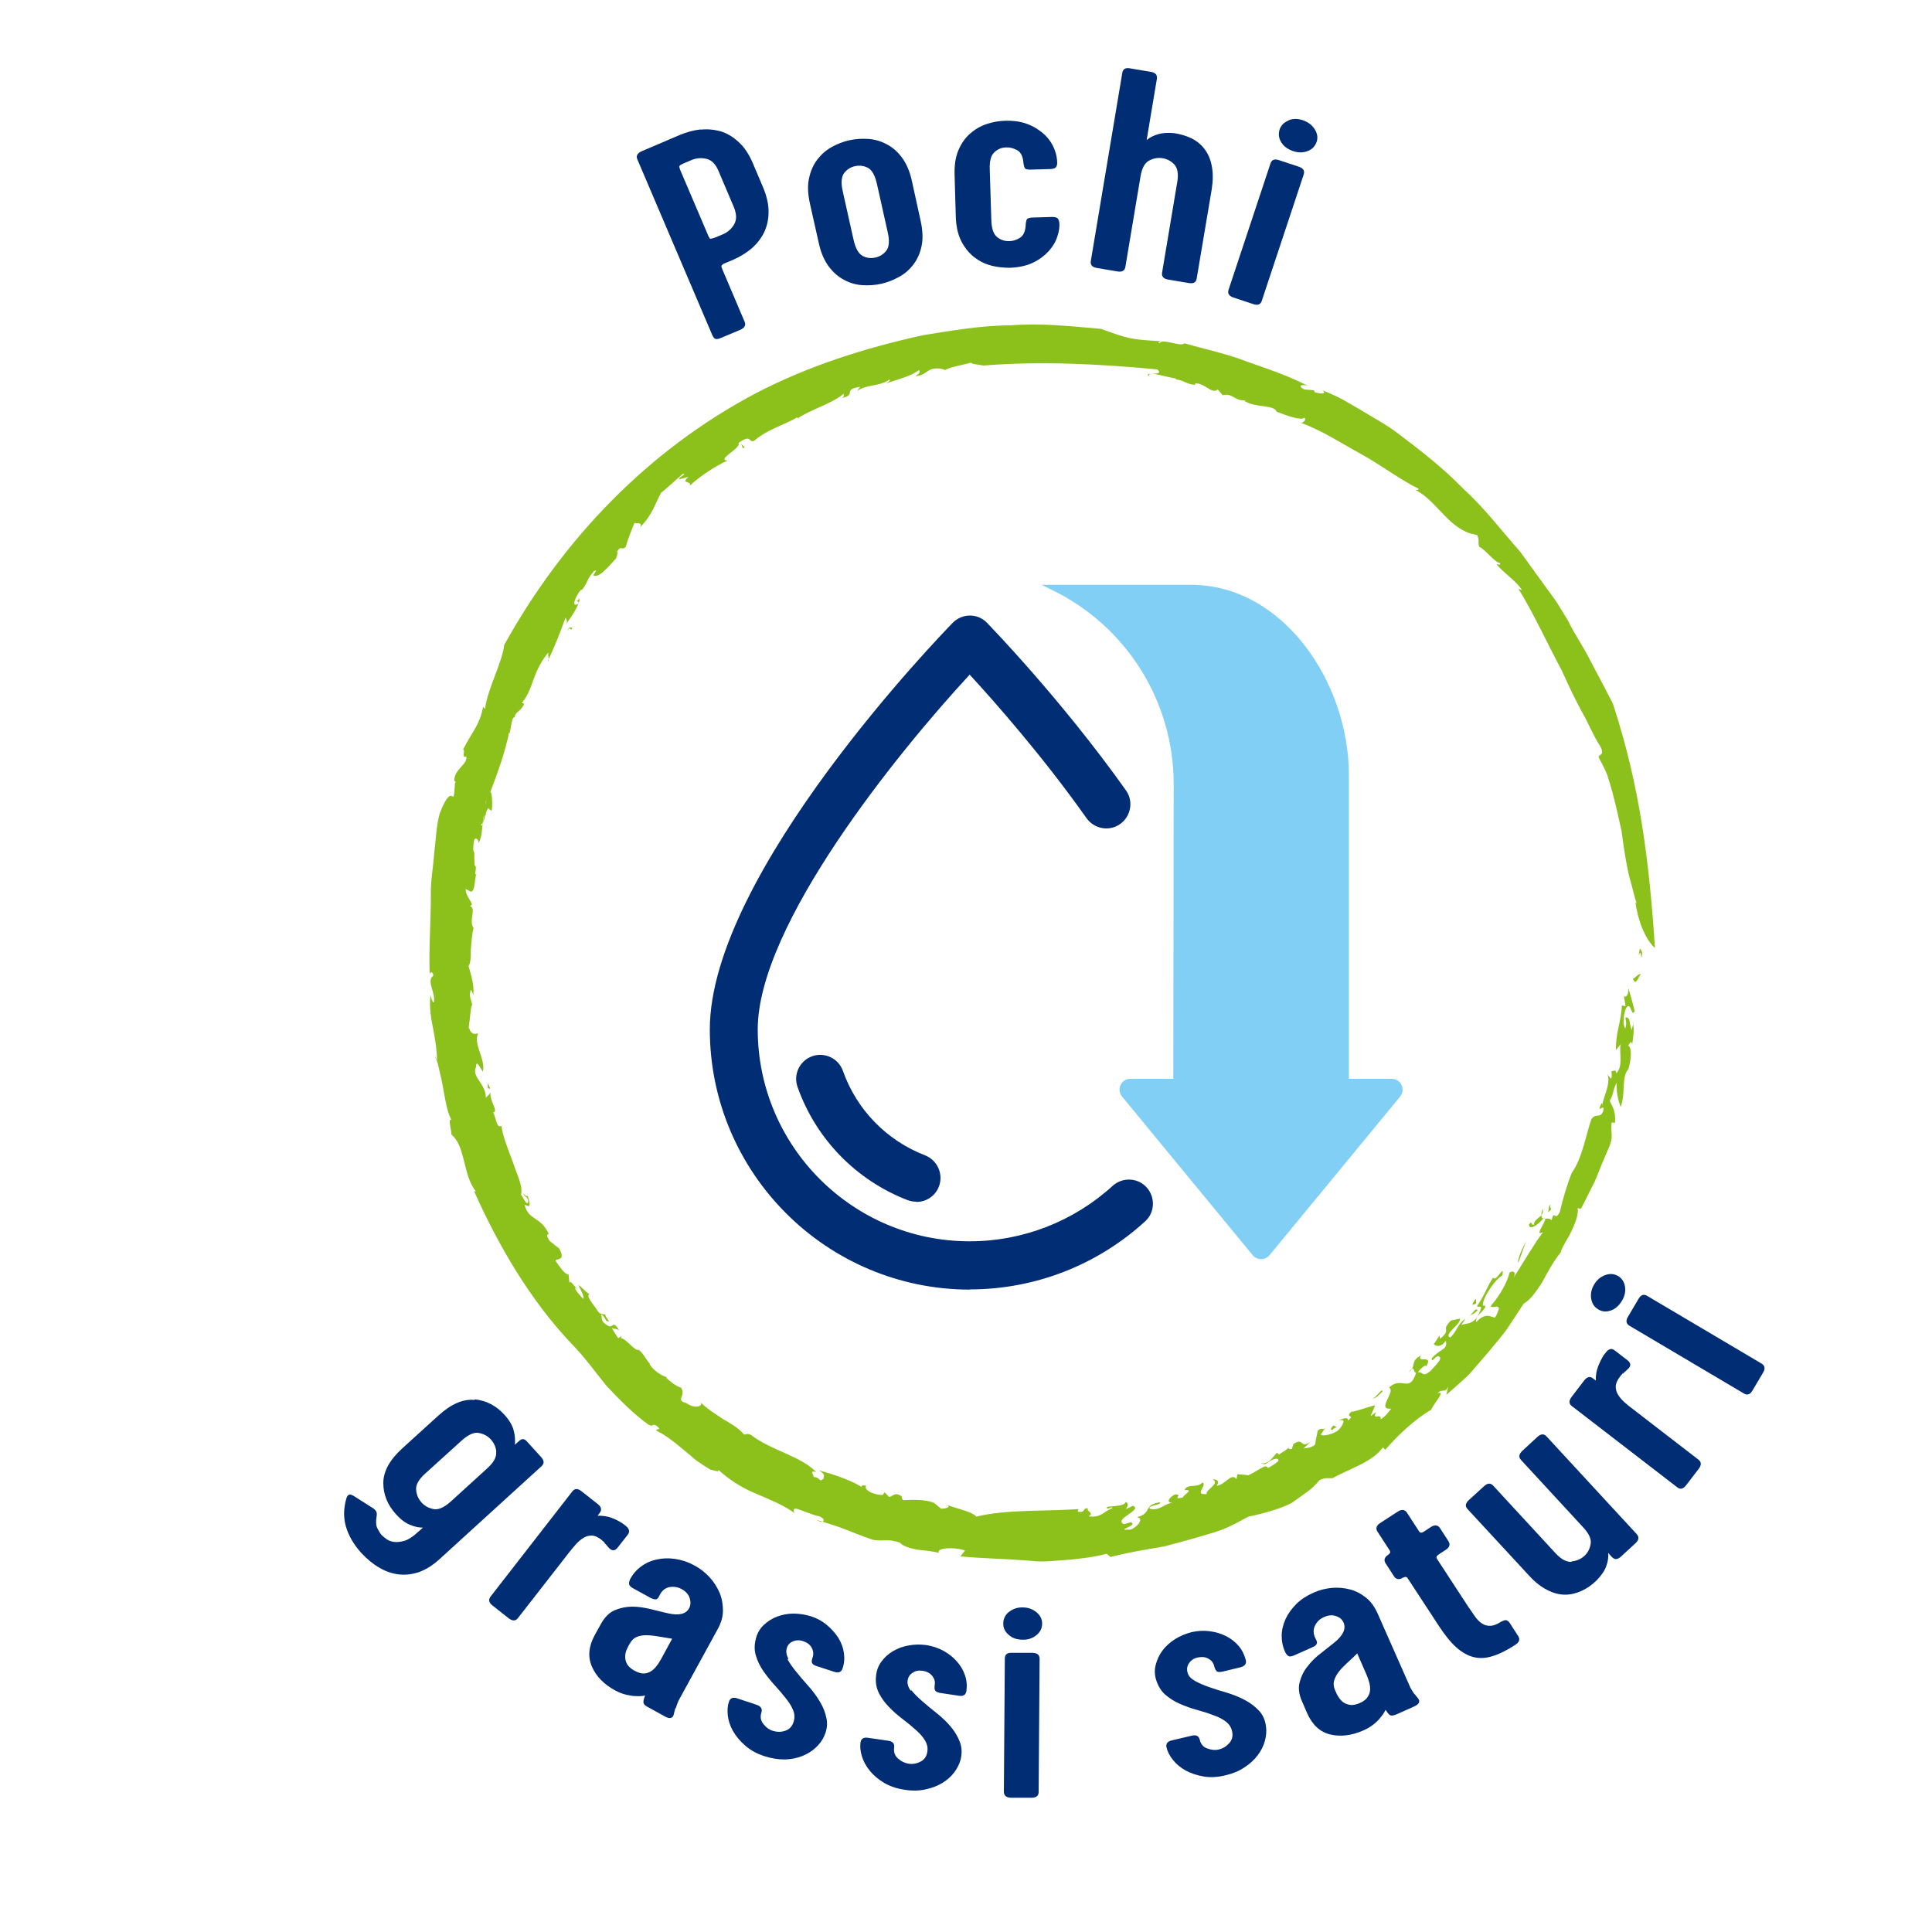 <?xml version="1.0" encoding="UTF-8"?> <svg xmlns="http://www.w3.org/2000/svg" id="Livello_1" data-name="Livello 1" viewBox="0 0 100 100"><defs><style> .cls-1 { fill: #81cff4; } .cls-1, .cls-2, .cls-3 { stroke-width: 0px; } .cls-2 { fill: #8cc11b; } .cls-3 { fill: #002d74; } </style></defs><g><path class="cls-3" d="M36.27,6.71c.36-.04.71,0,1.04.09.33.1.64.29.93.56.29.26.54.64.74,1.12l.51,1.2c.2.48.3.91.29,1.31,0,.39-.09.75-.24,1.06-.16.31-.37.58-.65.82-.28.23-.59.42-.93.57l-.5.21c-.08.05-.12.09-.12.13,0,.04.03.11.07.21l1.13,2.66c.08.18,0,.32-.22.42l-1,.42c-.13.06-.23.07-.29.05-.06-.02-.11-.08-.16-.19l-3.88-9.1c-.08-.18,0-.32.22-.42l1.99-.85c.34-.14.69-.24,1.06-.28ZM36.77,12.36s.14-.02.31-.09l.33-.14c.26-.11.45-.28.59-.52.14-.24.13-.54-.02-.9l-.79-1.86c-.15-.36-.36-.57-.63-.63-.27-.06-.53-.04-.78.07l-.33.14c-.17.07-.26.12-.28.16-.02.03,0,.12.06.26l1.4,3.28c.06.15.11.23.15.24Z"></path><path class="cls-3" d="M47.7,12.74c-.08.38-.23.7-.43.96-.21.27-.45.48-.75.64-.29.16-.6.28-.91.35-.32.07-.64.09-.97.07-.33-.02-.65-.11-.94-.27-.3-.15-.56-.38-.8-.69-.23-.31-.41-.71-.52-1.22l-.46-2.05c-.11-.51-.13-.95-.04-1.32.08-.38.23-.7.43-.96.21-.27.45-.48.74-.64.29-.16.59-.28.91-.35.32-.07.64-.09.97-.07.33.02.65.11.95.27.3.15.57.38.8.69.23.31.41.71.52,1.22l.45,2.05c.11.51.13.95.05,1.32ZM44.93,8.69c-.21-.11-.43-.14-.67-.09-.24.05-.42.17-.57.36-.14.19-.17.51-.07.94l.56,2.51c.1.44.25.71.46.83s.43.14.67.09c.23-.05.42-.17.57-.36.14-.19.17-.51.07-.94l-.56-2.51c-.1-.44-.25-.71-.46-.83Z"></path><path class="cls-3" d="M51.29,13.74c-.32-.08-.61-.23-.88-.44-.26-.21-.48-.48-.66-.83-.17-.34-.27-.78-.28-1.3l-.06-2.09c-.02-.52.05-.96.2-1.31.15-.35.35-.64.61-.86.25-.22.54-.39.85-.49.32-.11.64-.16.96-.17.47-.01.87.05,1.22.2.34.14.62.33.85.55.22.22.38.47.48.73.1.26.14.5.14.71,0,.11-.04.19-.08.23-.05.05-.14.07-.27.08l-1.03.03c-.17,0-.27-.02-.3-.09-.03-.06-.06-.16-.07-.29-.03-.32-.14-.53-.33-.63s-.37-.15-.55-.14c-.24,0-.45.09-.62.25-.18.16-.26.46-.24.91l.08,2.58c.01.45.11.75.3.9.18.15.4.22.64.21.18,0,.36-.06.54-.17.18-.11.28-.33.3-.65,0-.13.03-.23.05-.29.03-.07.13-.1.29-.11l1.03-.03c.13,0,.22.02.27.06s.08.12.1.23c.02.21-.01.45-.1.71-.08.27-.23.52-.44.76-.21.23-.48.44-.81.6s-.73.25-1.2.27c-.32,0-.65-.03-.97-.11Z"></path><path class="cls-3" d="M60.8,8.53c-.18-.19-.38-.3-.62-.34-.24-.04-.47,0-.7.12-.23.12-.38.4-.45.84l-.78,4.66c-.03.2-.17.28-.41.24l-1.07-.18c-.24-.04-.34-.16-.31-.36l1.63-9.74c.03-.2.17-.28.41-.23l1.07.18c.24.04.34.16.31.36l-.53,3.17c.15-.13.35-.23.58-.3s.51-.09.83-.06c.34.05.64.14.91.27.28.14.5.32.68.56s.31.53.37.87c.07.35.07.75,0,1.2l-.78,4.63c-.03.2-.17.27-.41.23l-1.07-.18c-.24-.04-.34-.16-.31-.36l.78-4.66c.08-.44.02-.76-.15-.94Z"></path><path class="cls-3" d="M63.59,15l2.17-6.54c.06-.19.21-.25.44-.17l1.03.34c.23.08.31.21.25.4l-2.17,6.54c-.06.19-.21.25-.44.17l-1.03-.34c-.23-.08-.31-.21-.25-.4ZM66.69,6.23c.23-.1.49-.1.76,0,.26.09.46.24.6.46.14.22.17.44.1.65-.08.23-.23.39-.47.48-.24.09-.49.09-.75,0-.27-.09-.48-.24-.61-.45-.13-.21-.16-.43-.09-.66.07-.22.23-.38.46-.47Z"></path></g><g><path class="cls-3" d="M24.57,72.43c.6.06,1.12.33,1.55.81.25.28.41.55.47.81.07.26.08.51.06.73l.21-.19c.08-.07.15-.11.22-.1.07,0,.15.06.24.17l.69.76c.16.18.17.33.02.47l-5.3,4.83c-.34.31-.69.52-1.04.65-.36.12-.71.16-1.05.12-.35-.04-.69-.16-1.01-.35-.33-.19-.63-.44-.92-.75-.4-.44-.66-.89-.8-1.36-.14-.47-.13-.96.02-1.48.03-.09.07-.15.12-.18.05-.03.14-.01.26.06l.96.61c.1.06.16.12.2.19.04.07.04.16.02.28-.04.25-.03.45.04.59.07.14.14.26.22.35.06.06.14.13.25.21.11.08.24.13.4.15.15.02.33,0,.54-.06.2-.06.43-.21.68-.44l.27-.24c-.22,0-.44-.05-.68-.15-.24-.1-.48-.28-.71-.54-.44-.48-.66-1.02-.66-1.62,0-.6.33-1.2.99-1.8l1.86-1.69c.66-.6,1.28-.87,1.88-.81ZM25.69,75.16c-.02-.26-.12-.47-.28-.65-.16-.18-.37-.29-.62-.34s-.54.08-.88.38l-1.91,1.73c-.33.3-.49.58-.46.84.02.26.12.47.28.65s.37.29.62.34c.25.05.54-.08.88-.38l1.9-1.73c.33-.3.49-.58.46-.84Z"></path><path class="cls-3" d="M31.3,79.85c-.06-.05-.12-.11-.18-.16-.18-.14-.35-.21-.5-.21-.15,0-.29.04-.42.12-.13.08-.26.19-.38.32-.12.13-.24.28-.36.43l-2.65,3.4c-.12.16-.28.16-.47.02l-.85-.67c-.19-.15-.22-.3-.1-.46l4.23-5.44c.12-.16.28-.17.47-.02l.85.67c.19.15.22.3.1.46l-.11.14c.27,0,.51.03.74.12s.42.19.58.3l.14.11c.19.15.22.3.1.46l-.51.65c-.15.2-.31.2-.47.02-.1-.11-.17-.2-.23-.25Z"></path><path class="cls-3" d="M34.95,88.43c-.03.12-.06.23-.08.32-.05.2-.21.23-.46.09l-.89-.49c-.12-.06-.19-.13-.21-.2-.02-.07,0-.2.08-.39-.15.03-.31.04-.47.03-.15,0-.32-.03-.51-.07-.19-.05-.38-.12-.58-.23-.57-.31-.97-.72-1.19-1.22s-.18-1.04.14-1.63l.32-.58c.2-.36.44-.6.73-.72.29-.12.59-.18.9-.18s.63.05.96.13c.32.08.63.16.91.22.55.12.91.03,1.07-.27.08-.15.09-.32.03-.52-.07-.2-.2-.35-.42-.47-.2-.11-.42-.14-.64-.1-.23.05-.4.2-.52.46-.04.1-.1.16-.17.17-.07.01-.17-.02-.29-.08l-.89-.49c-.12-.06-.18-.13-.2-.19-.02-.06-.01-.14.03-.25.14-.28.33-.5.57-.68.24-.18.52-.31.82-.37.3-.07.62-.08.96-.03.34.05.67.16,1,.34.29.16.55.36.78.61.22.24.39.51.52.81.12.29.17.6.17.92s-.1.64-.27.95l-2.02,3.69c-.07.15-.11.28-.15.4ZM33.31,86.62c.13,0,.25-.04.36-.1.11-.06.21-.16.3-.27.09-.11.17-.24.25-.38l.57-1.05c-.25-.04-.5-.08-.73-.12-.23-.04-.44-.06-.62-.06-.19,0-.35.03-.49.09-.14.06-.26.17-.35.34l-.06.1c-.03.05-.06.13-.11.23-.04.1-.07.21-.07.34,0,.12.02.25.09.38.07.13.2.25.4.36.17.09.32.14.45.14Z"></path><path class="cls-3" d="M40.76,85.88c.11.2.26.42.46.66.19.24.4.48.63.74.23.25.42.52.59.8s.28.57.34.87c.06.3.02.6-.12.91-.09.21-.24.41-.43.59-.19.18-.43.33-.7.44-.28.11-.58.17-.91.18-.33,0-.68-.05-1.05-.17-.4-.13-.73-.31-1-.55-.27-.23-.47-.48-.63-.75-.15-.27-.24-.54-.27-.81-.03-.27-.01-.51.06-.71.06-.19.21-.25.44-.17l.99.33c.23.08.31.21.25.4-.07.22-.04.41.1.59.14.18.3.3.5.36.2.06.4.07.61,0,.21-.06.36-.2.44-.42s.08-.42,0-.63c-.08-.21-.21-.42-.39-.64-.17-.22-.37-.45-.57-.67-.21-.23-.4-.47-.58-.72-.17-.25-.31-.52-.39-.8-.09-.27-.09-.57-.01-.88.07-.28.2-.52.4-.71s.43-.34.69-.44.55-.16.86-.16c.31,0,.61.05.91.14.31.1.58.25.82.45.24.2.43.42.59.66.15.24.25.51.29.78.04.28.02.55-.07.81-.06.19-.21.25-.44.17l-.89-.29c-.13-.04-.21-.09-.24-.15-.04-.06-.03-.16.02-.3.06-.18.04-.35-.05-.51-.09-.16-.24-.27-.43-.33-.19-.07-.37-.06-.53,0-.16.07-.27.18-.32.34-.06.18-.03.37.08.57Z"></path><path class="cls-3" d="M47.17,87.48c.14.18.33.37.56.57.23.2.48.41.75.62.26.21.51.44.72.69.21.25.37.51.48.8.11.28.12.59.04.92-.06.22-.17.44-.33.66-.16.21-.37.4-.62.55-.25.15-.54.26-.87.33-.32.07-.68.08-1.06.02-.42-.06-.77-.18-1.08-.36-.3-.18-.55-.39-.74-.63-.2-.24-.33-.49-.41-.75-.08-.26-.1-.5-.07-.71.03-.2.16-.28.4-.24l1.03.15c.24.03.34.15.31.35-.03.23.03.42.2.57.17.15.35.24.55.27s.4,0,.6-.1c.2-.1.32-.26.36-.48.05-.23,0-.43-.11-.62s-.28-.38-.49-.56c-.21-.19-.44-.38-.68-.56-.25-.19-.48-.39-.69-.61-.22-.22-.39-.46-.52-.71-.13-.26-.19-.54-.16-.86.02-.29.11-.55.27-.77.16-.22.36-.41.6-.55.24-.14.51-.25.82-.3.31-.06.61-.06.92-.02.32.05.62.15.89.3.27.15.5.33.69.55.19.21.33.45.42.72.09.27.11.54.07.81-.03.2-.16.28-.4.24l-.93-.14c-.13-.02-.22-.05-.27-.11-.05-.05-.06-.15-.04-.3.03-.19-.02-.35-.14-.49-.12-.14-.28-.22-.48-.25-.2-.03-.38,0-.52.1-.15.09-.23.22-.26.39-.03.19.03.37.17.55Z"></path><path class="cls-3" d="M52.22,83.44c.19-.16.44-.25.72-.24.28,0,.51.09.71.25.2.17.29.36.29.59,0,.24-.1.44-.3.6-.2.16-.44.24-.71.23-.29,0-.53-.08-.72-.25-.19-.16-.29-.36-.28-.6,0-.23.1-.43.29-.59ZM51.96,92.73l.05-6.89c0-.2.12-.3.36-.29h1.08c.24.01.36.11.36.31l-.05,6.89c0,.2-.12.3-.36.3h-1.08c-.24-.01-.36-.11-.36-.31Z"></path><path class="cls-3" d="M61.84,87c.2.11.45.22.73.32.29.1.6.2.92.29.33.1.63.22.92.37.29.15.54.34.75.56.21.22.33.5.37.84.03.23.01.47-.06.73-.07.26-.19.5-.37.74-.18.24-.41.45-.69.63-.28.19-.6.32-.98.41-.41.1-.79.12-1.13.06-.35-.06-.66-.16-.93-.31-.27-.15-.49-.33-.66-.55-.17-.21-.28-.42-.33-.64-.05-.19.05-.32.28-.37l1.02-.24c.23-.06.37.01.42.21.05.22.18.38.39.45.21.08.41.1.61.05.2-.05.37-.15.52-.32.15-.16.2-.36.16-.58-.04-.23-.15-.4-.33-.54s-.4-.25-.67-.34c-.26-.1-.54-.19-.84-.27-.3-.08-.59-.19-.87-.31-.28-.12-.53-.28-.75-.47-.22-.19-.37-.44-.47-.74-.09-.27-.1-.55-.03-.81.07-.27.18-.51.35-.74s.39-.42.65-.59c.26-.16.55-.28.85-.36.32-.07.63-.09.93-.05.31.04.59.12.85.25.26.13.48.3.66.51.18.21.3.46.37.73.05.2-.05.32-.28.38l-.91.22c-.13.03-.23.03-.29,0-.06-.03-.11-.12-.15-.27-.04-.18-.15-.32-.31-.4-.16-.09-.34-.1-.54-.06s-.35.14-.45.29c-.1.14-.13.29-.09.46.04.19.16.33.36.44Z"></path><path class="cls-3" d="M73.2,87.66c.08.1.14.18.2.25.12.16.06.3-.21.42l-.92.41c-.12.05-.22.07-.29.05-.07-.02-.16-.12-.26-.29-.07.14-.16.27-.26.39-.09.12-.21.24-.36.36-.15.12-.33.23-.54.32-.59.26-1.16.33-1.69.21-.53-.12-.94-.49-1.21-1.1l-.26-.6c-.17-.37-.21-.71-.13-1.01.08-.3.21-.58.41-.82.19-.25.42-.48.69-.68.26-.21.51-.4.73-.58.43-.36.58-.7.44-1.01-.07-.16-.2-.27-.39-.33-.19-.07-.4-.05-.62.05-.21.09-.37.24-.47.45-.1.21-.09.44.05.7.06.1.07.17.04.24s-.11.13-.24.18l-.92.41c-.12.05-.21.07-.27.05-.06-.02-.12-.08-.18-.18-.14-.28-.2-.57-.2-.87,0-.3.07-.59.2-.88.13-.28.32-.54.56-.78.24-.24.54-.43.88-.58.31-.14.63-.22.95-.25.33-.03.65,0,.95.08.31.08.58.23.83.43s.44.47.59.8l1.7,3.85c.08.14.15.26.23.36ZM70.77,87.86c.08-.11.13-.22.14-.35.02-.13,0-.26-.03-.4-.04-.14-.09-.29-.15-.43l-.48-1.1c-.18.18-.36.35-.54.51-.17.16-.32.31-.43.46-.11.15-.19.3-.23.45s-.02.31.05.48l.05.11c.02.06.06.13.12.23.06.1.13.18.22.26.09.08.21.13.36.16.14.03.32,0,.53-.09.18-.08.3-.17.38-.27Z"></path><path class="cls-3" d="M72.63,81.65c-.2.13-.36.11-.47-.05l-.44-.68c-.11-.17-.06-.32.14-.45.1-.07.12-.14.07-.22l-.63-.97c-.11-.17-.06-.32.14-.45l.91-.59c.2-.13.36-.11.47.05l.63.97c.05.08.13.09.23.03l.38-.25c.2-.13.36-.11.47.05l.44.68c.11.17.06.32-.14.45l-.38.25c-.1.07-.12.14-.07.22l1.62,2.48c.13.19.25.36.36.52.11.15.23.27.36.35.13.08.26.12.42.11.16,0,.33-.07.54-.2.11-.06.21-.1.27-.09s.13.05.19.14l.44.68c.11.17.06.32-.14.45-.43.28-.82.48-1.18.59-.35.11-.68.13-.99.05-.31-.08-.61-.25-.9-.51-.29-.26-.59-.64-.9-1.11l-1.61-2.46c-.05-.08-.13-.09-.23-.03Z"></path><path class="cls-3" d="M81.35,80.82c.26-.03.47-.12.65-.28.18-.16.29-.37.33-.62.05-.25-.08-.54-.39-.87l-3.21-3.48c-.14-.15-.11-.3.06-.47l.79-.73c.18-.16.33-.17.47-.02l4.67,5.06c.13.15.11.3-.06.46l-.76.7c-.18.16-.33.17-.47.02l-.19-.21c.02.21-.01.44-.1.68-.08.24-.25.48-.49.73-.24.24-.5.42-.78.55-.28.13-.57.2-.86.2-.3,0-.61-.08-.92-.24-.32-.16-.63-.4-.94-.74l-3.19-3.45c-.14-.15-.11-.3.06-.46l.8-.73c.18-.16.33-.17.47-.02l3.21,3.48c.3.33.59.48.84.46Z"></path><path class="cls-3" d="M84,71.08c-.06.06-.11.12-.16.19-.14.18-.21.35-.21.5,0,.15.04.29.12.42.08.13.19.26.32.38.13.12.28.24.43.35l3.41,2.63c.16.12.16.28.02.47l-.66.86c-.15.19-.3.23-.46.1l-5.45-4.2c-.16-.12-.16-.28-.02-.47l.66-.86c.15-.19.3-.23.46-.1l.14.11c-.01-.26.03-.51.12-.74.09-.23.19-.42.29-.58l.11-.14c.15-.19.3-.23.46-.1l.65.5c.2.15.2.31.02.47-.11.1-.19.17-.25.23Z"></path><path class="cls-3" d="M82.36,67.24c-.04-.25,0-.5.15-.75.14-.24.33-.4.57-.49.24-.09.46-.07.66.04.21.12.33.31.37.56.04.25-.02.5-.16.73-.15.25-.34.42-.57.5s-.46.07-.66-.06c-.2-.12-.32-.3-.36-.55ZM90.27,72.13l-5.93-3.51c-.17-.1-.2-.26-.08-.46l.55-.93c.12-.21.27-.26.44-.16l5.93,3.51c.17.1.2.26.08.46l-.55.93c-.12.21-.27.26-.44.16Z"></path></g><g><g><path class="cls-2" d="M84.95,49.57c-.02-.71-.24.38-.07-.47.1.1.17.24.07.47Z"></path><path class="cls-2" d="M84.71,46.75c-.1-.28-.16-.57-.24-.87-.09-.3-.17-.6-.23-.92-.13-.63-.22-1.28-.31-1.95-.14-.65-.29-1.31-.46-1.96-.09-.32-.18-.64-.28-.94-.12-.3-.27-.59-.42-.86-.13-.26.36-.05.05-.64-.35-.52-.59-1.16-.96-1.8-.35-.65-.69-1.36-1.02-2.1-.76-1.42-1.46-2.96-2.25-4.24l.19.08c-.3-.49-.93-.87-1.31-1.33.05-.05.2.08.18-.08-.25.02-.8-.74-1.08-.83-.1-.23.03-.32-.11-.61l-.4-.1c-.5-.18-.94-.54-1.36-.99-.43-.44-.86-.96-1.45-1.26.08,0,.21.04.16-.06-.95-.47-1.87-1.18-2.91-1.76-1.04-.57-2.06-1.24-3.15-1.64.12-.03.26-.13.18-.27-.21.16-.87-.09-1.45-.31-.14-.38-1.06-.18-1.68-.56l.08-.03c-.58.06-.69-.41-1.19-.26l-.26-.3c-.32.27-.69-.37-1.17-.31v.07c-.43-.02-.59-.24-.98-.28l-.03-.05c-.88-.16-1.37-.39-1.4-.12-.27-.26.88.03.45-.35-2.98-.28-6.02-.44-9-.2-.35-.07-.56-.06-.65-.15-.29.1-1.11.22-1.36.4.1-.02-.22-.11-.38-.1-.56-.01-.53.36-1.13.4.21-.13.28-.24.18-.31-.45.34-1.12.47-1.68.69.08-.07.21-.13.17-.21-.57.4-1.19.23-1.68.6l.15-.22c-.94.14-.15.41-.94.58.16-.11.08-.15.09-.22-.61.52-1.78.84-2.4,1.29.03-.04,0-.07,0-.07-.7.41-1.55.62-2.24,1.22-.31.11-.1-.39-.81.11.19.25-1.18.87-.56.91-.68.29-1.63.96-1.97,1.32.19-.29-.52-.09-.05-.48l-.49.13c-.02-.14.41-.25.2-.29-.24.2-.9.82-1.13.98-.3.54-.45,1.16-1.1,1.8.23-.38-.42-.09-.24-.32-.18.43-.36.86-.49,1.32-.19.23-.22-.12-.46.26.08.04-.01.22-.05.36-.1.06-.78.98-1.11.88-.19.02.28-.41-.03-.23-.38.41-.28.53-.62.97l-.04-.02c-.26.27-.55.96-.17.74.16-.2-.21-.03.09-.28-.01.32-.36.86-.69,1.31.07-.18,0-.21-.04-.32-.26.73-.55,1.48-.91,2.23.12.09-.07-.4.06-.47-.36.41-.61.9-.79,1.4-.18.51-.35.98-.68,1.31.04-.14.22.02.18.01-.24.45-.42.34-.5.68-.13-.02-.16.39-.23.73.02.2-.09.06,0-.22-.03.25-.17.84-.36,1.48-.2.65-.46,1.35-.66,1.87.09,0,.13.74.06.98l-.17-.14c-.17.2-.19.83-.37.83.09.58.33-2.07.32-1.32-.2.15.05,1.07-.17.85-.12.5-.05,1.02-.28,1.46.05-.13-.2-.46-.25-.05-.08.73.06.22.03.82l.02.38c.18.05-.12.64.13.4-.16.07-.07,1.05-.36.94l-.24-.13c0,.32.23.54.33.79-.02.04-.08.12-.12.1.38.08-.07.75.2,1.13-.08.32-.11.74-.14,1.11,0,.37,0,.7-.12.86.14.5.3.95.25,1.53-.04-.11-.06-.27-.14-.29-.09.37.01.45.09.78-.08-.07-.12.74-.19,1.16.19.49.36.28.49.32-.28.51.41,1.36.24,1.97-.11-.15-.35-.68-.35-.25-.25.53.5.84.51,1.6l.25-.26c-.1.37.44,1,.12,1.02.15.21.17.86.43.69.09.61.38,1.29.61,1.92.21.64.51,1.19.41,1.65.12.14.26.55.37.4.03-.33-.28-.31-.23-.46.08.14.17.13.21.13.1.37.21.65-.17.44.21.84.8.57,1.26,1.52-.13.02-.13.11.05.37l.49.39c.31.61-.04.49-.21.61.22.3.45.7.69.73l.05.51c-.04-.38.29.17.44.28l-.15-.11c-.03.11.27.42.42.58.07-.12-.15-.5-.26-.72.19.1.35.34.58.48-.22.06.24.57.4.82.16.3.39.17.44.25-.08.08.35.42.06.32-.1-.06-.1-.26-.3-.34.09.22-.07.32.34.57.31.19.25-.34.59.24-.15-.09-.24-.06-.38-.11l.34.53.16-.11c.02.09-.03.06-.02.11.27,0,.68.66.93.6.24.2.39.53.59.75l-.05-.03c.19.33.6.6.91.7l-.04.02c.14.14.5.44.76.51.31.41-.32.66.28.8.41.3.85.2.76-.02.32.32.74.58,1.13.84.41.24.82.47,1.1.81.15,0,.11-.08.36.02,1.07.82,2.58,1.09,3.37,1.92-.38-.1-.1.16-.13.26.35,0,.29.31.51.09.04-.17.09-.23-.22-.43.77.2,1.9.6,2.26.91-.18-.15,0-.14.17-.13-.14.24.4.49.86.49l.1-.14.23.24c.18,0,.27-.29.65-.03,0,.07.02.14.08.2.48-.03,1.14-.05,1.6.14l.36.3c.22,0,.59-.08.24-.21.81.27,1.35.37,1.59.62,1.52-.38,3.59-.27,5.28-.39l-.04.13c.46.09.22-.23.54-.16-.14.13.37.24.02.4.67.11.82-.29,1.23-.41.04-.17-.32.16-.27-.06.06-.07.9-.01.97-.27.18.07.08.27,0,.38l.37-.18c.54.21-1.03.68-.47.95l.37-.1c.4.2-.95.44,0,.38.39-.18.68-.59.3-.64.83-.21.29-.62,1.17-.77.13.04-.04.1-.22.15-.18.04-.37.1-.27.18.46.15.81-.3,1.19-.31-.43.01-.14-.32.11-.43.47,0-.23.3.4.16.07-.17.61-.42.09-.38.14-.37.67-.08.93-.4.27.16-.49.67.23.6-.16-.16.74-.56.29-.75.28-.03.36.12.21.32.42-.01.76-.71,1.03-.34l.05-.26c.14.03.33.02.56.06.16-.06.4-.22.6-.33.2-.12.37-.2.42-.04.09-.08.81-.41.44-.49-.5.08-.44.4-.81.23.42.09.62-.34.84-.54l.1.1c.13-.12.49-.26.52-.43-.08.12.02.17.15.14l.07-.25c.57-.39.31.25.88-.11-.12.13-.26.24-.38.36.08-.09.39,0,.63-.23.02-.22.11-.54.13-.71.28-.26.25.09.47-.26l-.3.44c-.03.09.43.09.86-.18.25-.22.53-.7.04-.52.21-.13.58-.22.48,0,.46-.35-.17-.12.19-.47.24,0,.83-.25,1.24-.33l-.24.56.28-.21c-.22.47.29.01.24.37.22-.11.4-.36.55-.55-.81.09.28-.92-.12-1.09.69-.63,1.05.33,1.41-.77-.18.03-.03-.49-.4-.01.46-.36.04-.55.65-.89-.27.46.67-.09.27.57-.05-.13-.37.21-.43.31.28-.06.21.32.67-.09.25-.28.63-.63.43-.72-.16-.14-.4.4-.38.08.5-.54.81-.41.73-.9-.28.37-.53.28-.63.17.11-.14.2-.3.3-.45l.03.18c.65-.56-.02-.37.56-.95l.47-.1c.05.31-.89.82-.5.98.38-.39.35-.66.77-.97-.05.11-.15.23-.2.33.14-.13.67.07.96-.71.16-.39-.04-.17-.15-.27.48-.73.52-1.02.83-1.48.17.26.61-.77.48-.11-.31.13-1.04,1.14-1.01,1.56.23-.02.12.11-.03.29-.17.17-.38.38-.31.56.49-.51.72-.28.96-.23.13-.15.17-.37.22-.48-.11-.2-.27.02-.44-.11.52-.6.88-1.28.98-1.74.24-.15.36.03.19.29.52-.78,1.01-1.67,1.55-2.39-.59.33.44-.89,0-.69-.31.38-.73.6-.73.3.17-.24.12.08.25.01.04-.4.56-.36.46-.83-.27.82.29.34.46.61.14-.63.16.11.43-.45.14-.63.36-1.37.61-2.01.54-.72.76-2.06,1.02-2.78.23-.35.45,0,.61-.42.12-.51-.41.28-.08-.42l.04.09c-.01-.24.55-1.33.19-1.64l.26.3c.06-.14.02-.28.02-.4.1.02.24-.13.25.12.37-.41.14-1,.22-1.51l-.24.3c-.02-.9.27-1.46.31-2.31l.19.04-.09-.52c.18.14.32-.32.18-.61.13.45.27.92.38,1.38-.16.36-.18-.43-.39-.22-.18.18-.26.97-.09,1.12.07-.3.03-.32,0-.56.28-.07.2.39.33.65.01-.16.13-.38.05-.43.08.33.05.66-.03,1.18-.05-.37-.19.17-.24.02.22.08.22.6.05,1.24-.38.4-.14,1.24-.4,1.97-.15-.37-.23-.79-.21-1.26-.23.43-.12.51-.36.94.11.27.33.5.27,1.14l-.17-.02c-.09.56.14.64-.15,1.31-.25.57-.49,1.15-.71,1.71-.27.53-.51,1.03-.73,1.45l-.17-.04c.05.32-.11.73-.3,1.15-.19.42-.49.81-.59,1.16-.39.48-.69,1.06-.97,1.57-.32.49-.62.9-.93,1.06-.29.45-.58.88-.86,1.31-.3.41-.63.79-.95,1.18-.33.38-.66.77-1,1.16-.37.36-.78.71-1.2,1.08l.1-.44c-.17.4-.29.07-.55.35.46-.15-.22.55-.33.86-.87.49-1.78,1.38-2.38,2.07l-.12-.12c-.56.76-1.64,1.06-2.61,1.59-.14.01-.4-.05-.68.11-.41.51-.7.63-1.43,1.17-.57.31-1.59.58-2.24.71-.54.29-1.08.6-1.67.78-.59.19-1.18.35-1.78.52l-.9.24-.93.16c-.62.11-1.24.23-1.86.39l-.2-.17c-.6.17-1.25.24-1.91.31-.66.04-1.34.14-2,.06-1.33-.11-2.61-.13-3.66-.23l.24-.31c-.63-.2-1.49-.13-1.36.13-.32-.1-.73-.12-1.12-.17-.38-.08-.72-.17-.89-.36-.64-.23-.84-.05-1.4-.15-.65-.22-1.07-.4-1.5-.57-.43-.16-.85-.29-1.47-.48l.29.13c.16-.02.22-.16-.07-.29-.24-.04-.65-.2-.94-.31-.29-.12-.5-.16-.37.13-.57-.41-1.31-.71-2.04-1.02-.74-.31-1.4-.75-1.89-1.21.04.16-.26,0-.42-.01-.26-.16-.51-.32-.76-.5-.23-.2-.46-.39-.69-.58-.45-.38-.89-.72-1.33-.93-.12-.16.36.03-.02-.27-.26-.14-.1.11-.42-.06-.79-.57-1.49-1.29-2.15-1.99-.61-.75-1.16-1.52-1.78-2.15-2.18-2.28-3.85-5.17-5.08-7.93h.09c-.68-.82-.52-2.33-1.26-2.93-.01-.25-.2-.89,0-.76-.21-.36-.3-.92-.41-1.52-.05-.3-.11-.61-.19-.91-.06-.3-.13-.61-.24-.88,0,.11.04.16.09.28,0-.6-.1-1.14-.2-1.69-.11-.55-.21-1.11-.14-1.74.04.12.08.35.17.38.13-.48-.41-1.11-.02-1.39-.02-.27-.21-.19-.19-.02-.05-1.35.06-2.74.06-4.15-.02-.71.12-1.41.17-2.12.09-.7.1-1.43.29-2.11.74-1.9.69.04.79-1.57.11-.1-.12-.13-.04-.13.03-.63.67-.79.63-1.24-.29.09-.03-.31-.17-.37.58-1.1.84-1.25,1.04-2.21l.09.12c.17-1.16.86-2.29,1-3.32,3.06-5.53,7.49-10.1,13.01-13.02,2.74-1.43,5.67-2.35,8.66-3.01,1.51-.24,3.03-.51,4.57-.51,1.54-.13,3.09.05,4.64.18,1.42.51,1.5.55,3.11.64-.08.04-.18.04-.08.11.14-.29,1.1.21,1.3,0,1.11.32,2.2.54,3.24.95,1.05.37,2.13.72,3.18,1.27-.35-.14-.61-.01-.21.17l.49.04.04.1c.29.09.65.12.41-.1.34.15.69.29,1.02.47l.97.56c.63.39,1.3.74,1.89,1.19,1.19.9,2.36,1.8,3.39,2.87,1.1.99,1.98,2.17,2.95,3.26l1.28,1.77c.21.3.44.58.64.89l.57.93c.29.63.78,1.31,1.16,2.08.4.75.8,1.52,1.15,2.19,1.4,4.26,1.89,8.21,2.18,12.66,0,0-.75-.59-1.01-2.36Z"></path><path class="cls-2" d="M84.93,50.43c-.15.15-.25.64-.41.23.13-.04.29-.29.41-.23Z"></path><path class="cls-2" d="M80.29,62.59s-.13.14-.17.16c.06-.15.02-.33.14-.41-.06.15,0,.16.03.25Z"></path><path class="cls-2" d="M78.59,65.36c-.08-.11.2-.75.4-1.11l-.4,1.11Z"></path><path class="cls-2" d="M76.4,67.47c-.25.13-.23.05-.03-.23.06.02.02.13.03.23Z"></path><path class="cls-2" d="M76.48,67.82c-.17.18-.3.23-.44.27.09.06.34-.47.44-.27Z"></path><path class="cls-2" d="M71.56,72.02c-.12.1-.33.38-.52.36.19-.02.51-.58.52-.36Z"></path><path class="cls-2" d="M69.19,73.87c-.09.04-.13.04-.21.13-.18.05-.07-.13.05-.22l.16.09Z"></path><polygon class="cls-2" points="25.24 56.05 25.38 56.35 25.25 56.33 25.24 56.05"></polygon><path class="cls-2" d="M29.37,32.66c.11-.32.23-.12.27-.16-.16.25-.07-.18-.27.16Z"></path><polygon class="cls-2" points="38.55 23.15 38.46 23.21 38.36 22.98 38.55 23.15"></polygon></g><g id="low_fat_diet" data-name="low fat diet"><path class="cls-1" d="M53.91,30.27l.57.28c3.83,1.87,6.27,5.76,6.27,10.03l-.02,15.26h-2.22c-.48,0-.74.55-.43.92l6.76,8.21c.23.27.64.27.87,0l6.76-8.21c.3-.37.04-.92-.43-.92h-2.22s0-15.71,0-15.71c0-4.82-3.41-9.86-8.18-9.86h-1.48s-6.25,0-6.25,0Z"></path><g><path class="cls-3" d="M50.21,66.75c-7.43,0-13.47-6.04-13.47-13.47,0-8.09,12.06-20.52,12.57-21.04.23-.24.56-.38.89-.38h0c.34,0,.66.14.89.38.15.16,3.83,3.94,7.19,8.67.4.56.26,1.34-.3,1.74-.56.4-1.34.26-1.74-.3-2.27-3.21-4.76-6.03-6.05-7.43-3.73,4.03-10.97,12.96-10.97,18.36,0,6.05,4.92,10.97,10.97,10.97,2.74,0,5.37-1.02,7.4-2.87.51-.46,1.3-.43,1.76.08.46.51.43,1.3-.08,1.76-2.49,2.27-5.71,3.52-9.08,3.52Z"></path><path class="cls-3" d="M47.43,62.2c-.15,0-.3-.03-.45-.08-2.67-1.03-4.75-3.17-5.7-5.86-.23-.65.11-1.36.76-1.59.64-.23,1.36.11,1.59.76.71,2.01,2.26,3.6,4.25,4.37.64.25.96.97.72,1.61-.19.5-.66.8-1.16.8Z"></path></g></g></g></svg> 